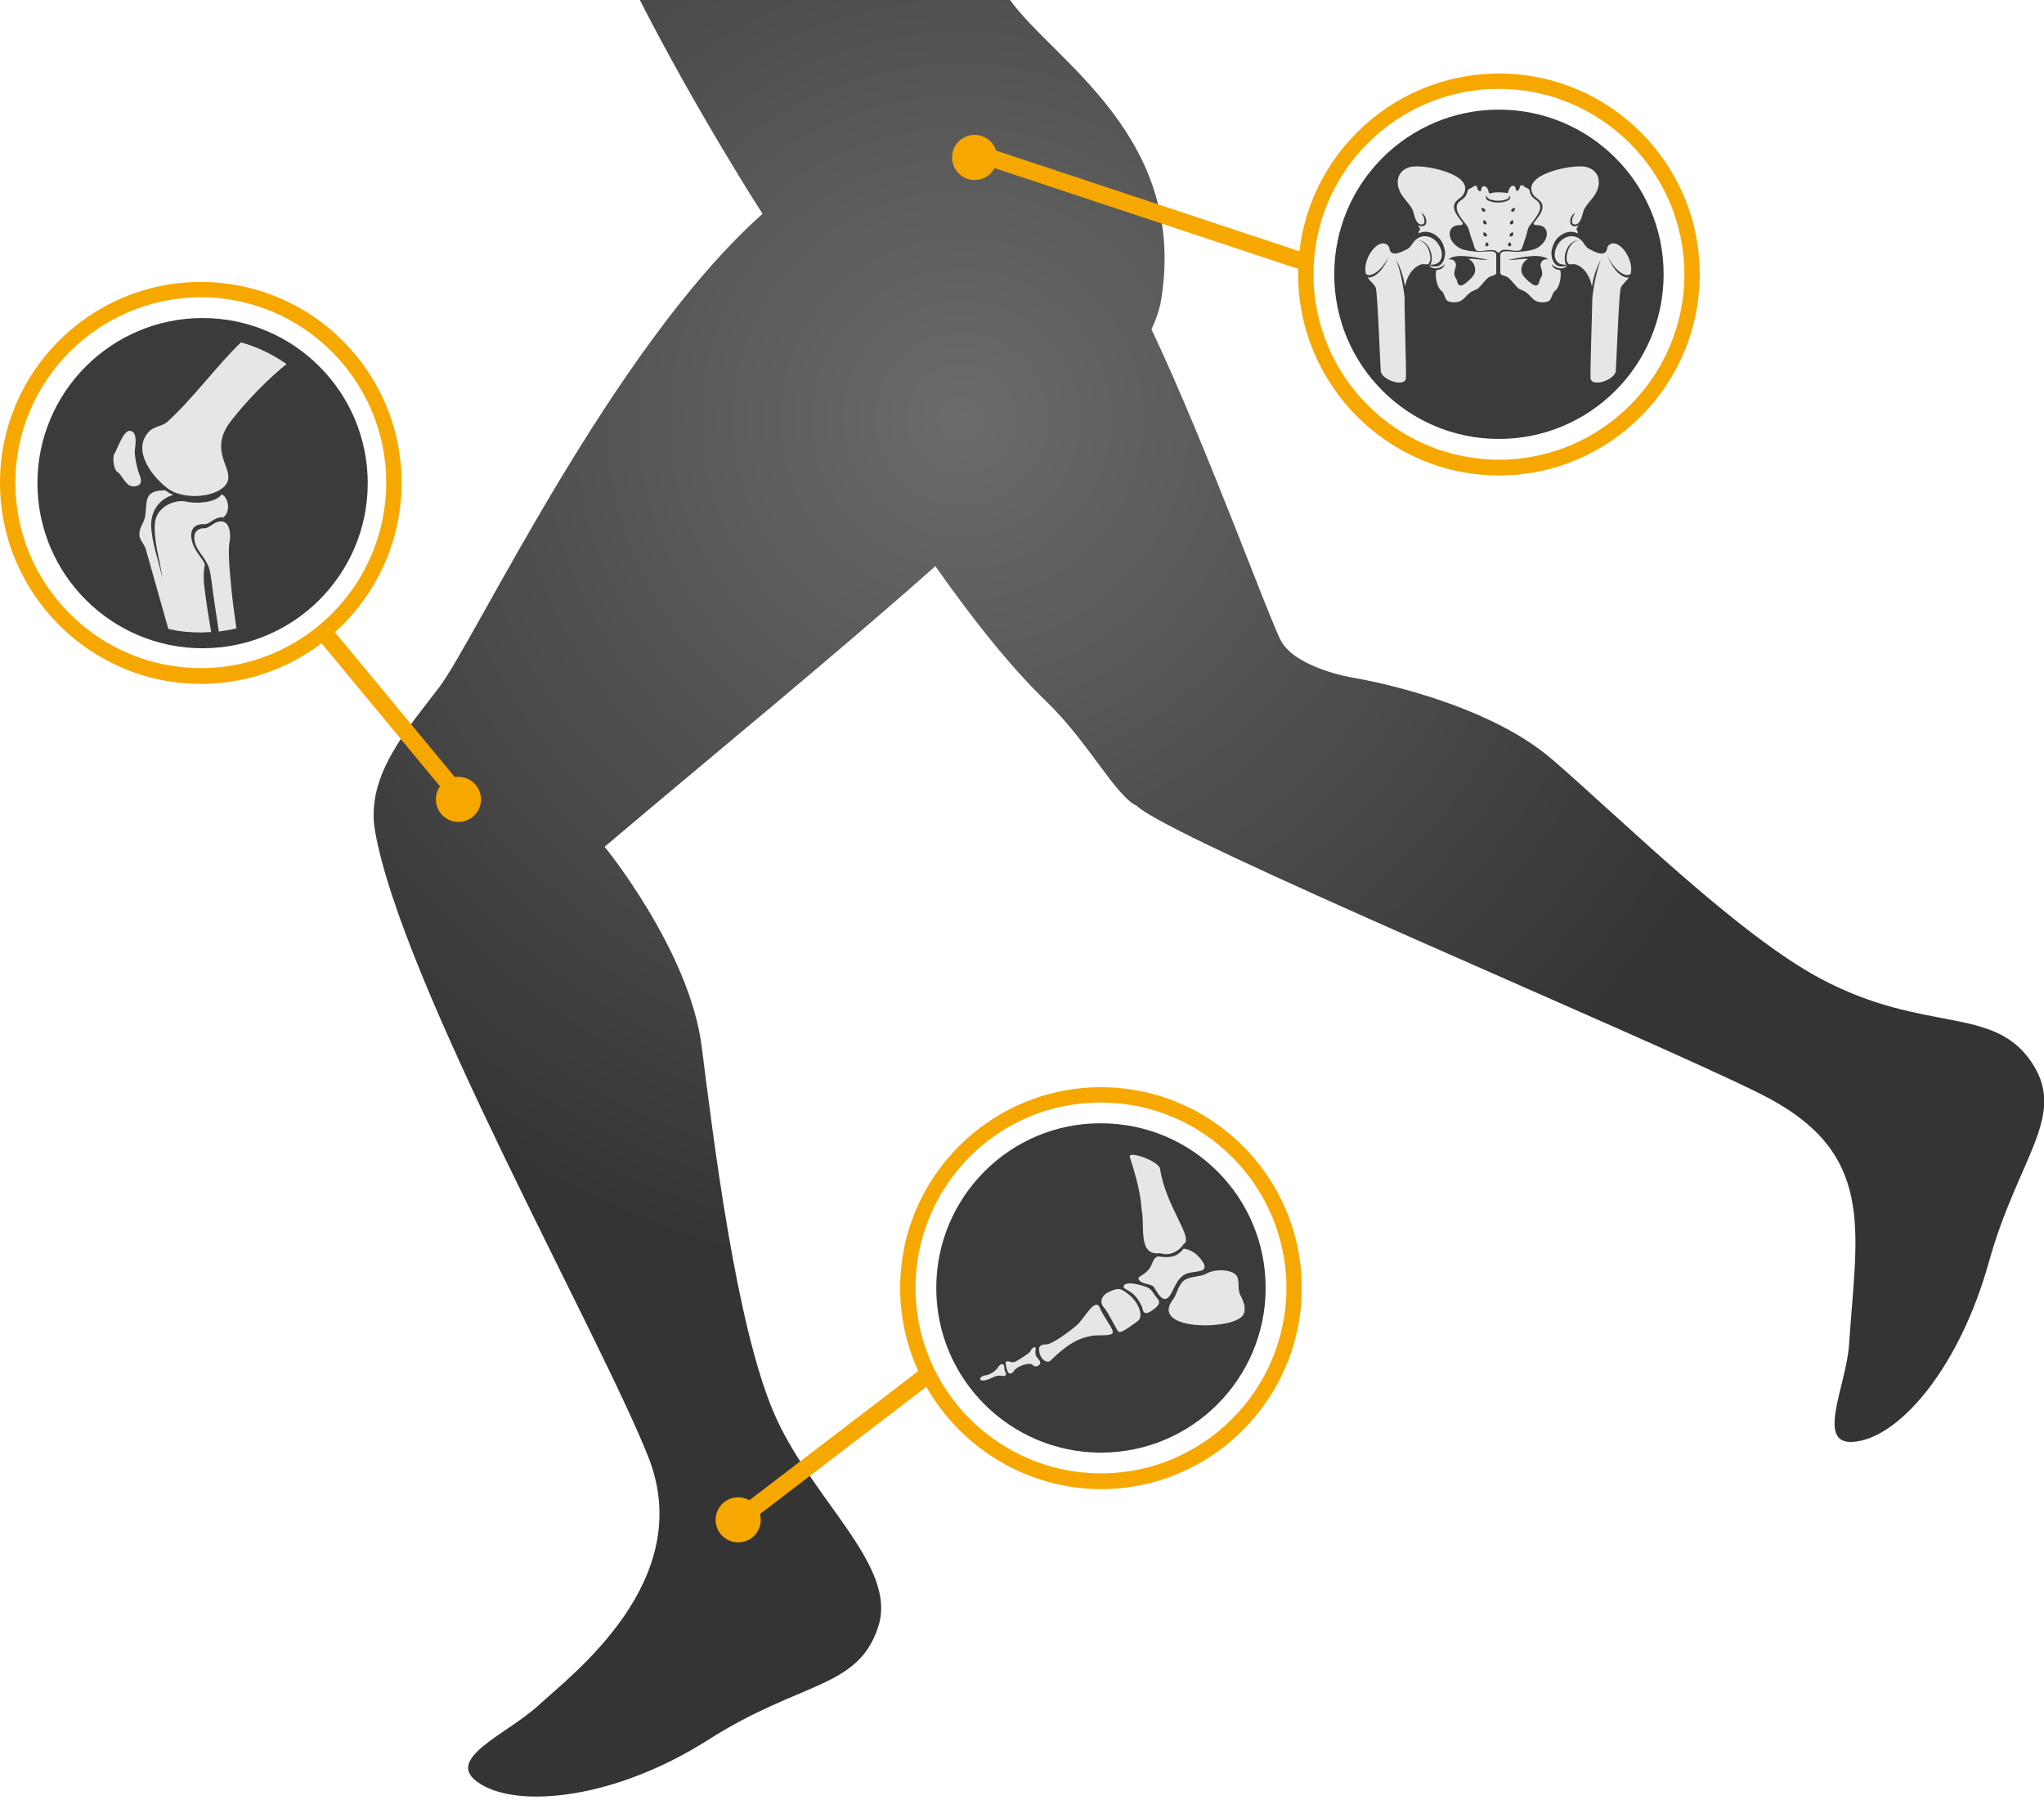 <svg xmlns="http://www.w3.org/2000/svg" width="453" height="399" viewBox="0 0 453 399">
  <radialGradient id="a" cx="213.945" cy="93.222" r="193.06" gradientTransform="scale(.996)" gradientUnits="userSpaceOnUse">
    <stop offset="0" stop-color="#6C6B6B"/>
    <stop offset="1" stop-color="#343434"/>
  </radialGradient>
  <path fill="url(#a)" d="M97.3 152.4c-6.9 9.1-16.3 19.5-14.2 31.7 5.8 33.6 49.8 111.6 60.6 138.9 10.8 27.4-17.1 48.3-24.1 54.8-7 6.6-21.9 12.2-13.2 17.6 8.6 5.5 29.9 3.4 50.5-9.7 20.5-13.1 33.2-11.3 37.7-25 4.6-13.7-15.1-28.4-23.3-48-8.2-19.6-13.1-59.5-15.8-80.8-2.7-21.2-21.5-44.2-21.5-44.2 24.2-20.5 50.9-42.3 73.3-62.2 7.8 11.1 16.3 22 24.7 30.1 9.2 8.9 15.3 20.9 19.9 23 7.3 7.2 112.5 51 138.3 63.9 25.8 12.9 21.3 29.9 19.6 55.5-.6 9.4-8 23.2 1.9 21.5 9.9-1.6 22.7-16.8 29.1-39.8 6.4-23 17.3-32.2 9.6-44-8.5-13-23.6-6.4-46.8-18.7-18.4-9.8-43.6-34.8-59.4-48.5-15.4-13.4-43.2-18.1-44.5-18.3 0 0-12-2-15.6-7.8-2.3-3.7-16.3-42.7-28.9-69.4 1-2.1 1.6-4 2-5.7 6.5-36.9-23.9-53.9-33.5-67.5h-82C154.6 25.1 169 47.4 169 47.4c-33.4 29.7-63.8 94.7-71.7 105z"/>
  <path fill-rule="evenodd" clip-rule="evenodd" fill="#3B3B3D" d="M8.3 107.1c0 20.2 16.4 36.6 36.6 36.6 20.2 0 36.6-16.4 36.6-36.6 0-20.2-16.4-36.6-36.6-36.6-20.2 0-36.6 16.4-36.6 36.6z"/>
  <path fill-rule="evenodd" clip-rule="evenodd" fill="#E6E6E6" d="M37.3 139.4c-1.7-5.9-3.3-11.8-5-17.7-.3-1-1.4-2.1-1.4-3.1-.1-1.5.8-2.4 1.2-3.8.7-3.2-.7-6.2 4.6-6.1.4.4 1 .7 1.7 1-3.1.9-4.9 3.5-4.9 6.7.1 3.9 1.7 8 2.5 11.8-.5-3.9-1.9-8-1.7-11.8.1-4.1 4.5-5.8 7-5.2 2 .5 6.5.3 7.8-1.6 1.1.2 2.4 3.4.4 5.1-.4-.1-1.1 0-1.7.3-.7.3-1.8 1.3-2.5 1.2-3.7-.2-3.2 3.3-2.2 5.2.8 1.6 1.9 2.6 2.3 3.7-.4 2.3-.3 3.8.1 6.7.4 2.8.8 5.5 1.3 8.3-.7 0-1.4.1-2.1.1-2.6 0-5-.2-7.4-.8zm9.3-12.3s.2.9.2 1.1c.5 4 1.1 7.9 1.7 11.8 1.3-.2 2.7-.4 3.9-.7-.5-3.5-1-7.1-1.3-10.7-.4-3.8-.5-7.4-.2-8.6.3-1.6.1-5.4-3-4.2-.7.3-1.8 1.3-2.5 1.3-1.2-.1-2.2.6-2.3 1.6-.4 3.3 3 4.7 3.5 8.4zm16.9-46.4c-3-2.1-6.4-3.8-10.1-4.8-5.4 5.2-10.6 12.4-16.3 17.6-1.1 1-3 1-4 2.1-4 4 .5 10 4.1 12.7 3.3 2.5 10.5 2.1 12.8-.8 2.6-3.3-4.3-7.1 1.2-14.2 3.5-4.5 8.2-9.3 12.3-12.6zm-38.2 20c-.4.7-.1 3.4.7 3.9 1.3.8 2 4.1 4.6 3 .9-.4.7-1.4.3-2.4-.5-1.2-1.2-4.4-1-5.7.2-1.2.5-3.7-1-4-1.5-.3-2.8 3.9-3.6 5.2z"/>
  <path fill="#F7A800" d="M0 107c0-24.6 20-44.5 44.5-44.5 24.6 0 44.5 20 44.5 44.5 0 24.6-20 44.6-44.5 44.6S0 131.6 0 107zm3.4 0c0 22.7 18.5 41.1 41.1 41.1 22.7 0 41.1-18.5 41.1-41.1S67.2 65.9 44.5 65.9C21.9 65.9 3.4 84.4 3.4 107z"/>
  <circle fill-rule="evenodd" clip-rule="evenodd" fill="#3B3B3D" cx="332.2" cy="60.8" r="36.5"/>
  <path fill-rule="evenodd" clip-rule="evenodd" fill="#E6E6E6" d="M324.2 43.3c3.2-4.7-8.9-7-11.6-6.3-2.5.6-3.4 2.8-2.5 5.1.6 1.6 2 2.7 2.8 4.1.5.9.5 2 1.1 2.9.5.9 1.8.9 1.7-.1 0-.6-.3-1.3-.7-1.8.7.3 1.1 1.1 1.1 1.8.1 1-.8 1.5-1.9.9.3.4.5.6.5.9 0 .3-.5.6-.2.9 2.1-1 4.4.5 5.2 2.2.4.9.7 1.9.5 2.9-.1.8-.5 1.6-1.1 2-.5.4-1.7.3-2.4 0 .8 1.1 2.7.8 3.5-.3-.3 1.4-1.8 1.3-1.9 1.4-.3 1.2.1 3.8 1.2 4.6.6.4.7 1.8 1.3 2.2.8.4 1.9.4 2.7.1 1-.4 1.5-1.4 2.4-2 .5-.4 1.2-.5 1.7-.9.8-.7 1.4-1.7 2.3-2.4.5-.4 1.7-.4 1.7-1v-4c0-1.4-2.9-.5-4.2-.7-1.2-.1-2.5-.2-3.7-.7-3.1-1.5-3.3-5.3-.1-5.2.6 0 .7-.3.5-.6-.7-.9-1.7-2.1-1.8-3-.4-1.7 1.3-2.2 1.9-3zm-12.6 40.5c-.2 2.2-5.5.4-5.6-1.6-.1-1.1-.7-17.4-1.1-18.4-.2-.7-1.4-1.6-1.8-2.3 1.2.2 3.3-1.1 4.7-4.7-1.7 3.5-4.2 4.8-5.1 3.9-.8-3.3 2.7-8.1 4.8-6.4.6.5.3 1 .7 1.5.8 1 2.7-.1 3.7-.6.7-.3 1.1-1.3 1.8-2 1.6-1.4 3.5-.9 4.7.4 1.2 1.4 1.7 3.6.3 4.7-.5.3-1.2.4-1.7.4 1-1.8-.4-5.6-2.8-5.4 1.8 0 2.9 2.4 2.8 4.2-.1.7-.4 1.1-.7 1.1-.5 0-1-.1-1.3 0-2.3.8-3.3 3.2-3.6 4.9-.4-2.2-.9-3.9-2-6 .9 2.4 1.6 5.6 1.9 8.5-.1 1.6.4 16.2.3 17.8zm40.9 0c.2 2.2 5.5.4 5.6-1.6.1-1.1.7-17.4 1.1-18.4.2-.7 1.4-1.6 1.8-2.3-1.2.2-3.3-1.1-4.7-4.7 1.7 3.5 4.2 4.8 5.1 3.9.8-3.3-2.7-8.1-4.8-6.4-.6.5-.3 1-.7 1.5-.8 1-2.7-.1-3.7-.6-.7-.3-1.1-1.3-1.8-2-1.6-1.4-3.5-.9-4.7.4-1.2 1.4-1.7 3.6-.3 4.7.4.3 1.2.4 1.7.4-1-1.8.4-5.6 2.9-5.4-1.8 0-2.9 2.4-2.8 4.2.1.7.4 1.1.7 1.1.5 0 1-.1 1.3 0 2.3.8 3.3 3.2 3.6 4.9.4-2.2.9-3.9 2-6-.9 2.4-1.6 5.6-1.9 8.5 0 1.6-.5 16.2-.4 17.8zm-18.1-40.5c.2.1.3.3.3.5 0 .6-1.2 1.1-2.7 1.1-1.5 0-2.7-.5-2.7-1.1 0-.2.1-.3.3-.5 0 .1-.1.2-.1.2 0 .5 1.1 1 2.5 1s2.5-.4 2.5-1c0-.1 0-.1-.1-.2zm-6.1 2.8c.5 0 .9.2.9.7-.5.4-.9-.2-.9-.7zm.5 2.7c.5.1.8.5.6.9-.7.2-.8-.5-.6-.9zm0 2.7c.6.1.8.4.7.9-.7.2-.9-.5-.7-.9zm.7 2.2c.5.3.6.8 0 .9-.4.1-.4-.7 0-.9zm6.3-7.6c-.5 0-.9.2-.9.7.5.4.9-.2.9-.7zm-.5 2.7c-.5.1-.8.5-.6.9.7.2.8-.5.6-.9zm0 2.7c-.6.1-.8.4-.7.9.7.2.9-.5.7-.9zm-.7 2.2c-.5.3-.6.8 0 .9.4.1.4-.7 0-.9zm5.3-10.4c-3.2-4.7 8.9-7 11.6-6.3 2.5.6 3.4 2.8 2.5 5.1-.6 1.6-2 2.7-2.8 4.1-.5.9-.5 2-1.1 2.9-.5.9-1.8.9-1.7-.1 0-.6.3-1.3.7-1.8-.7.3-1.1 1.1-1.1 1.8-.1 1 .8 1.5 1.9.9-.3.4-.5.6-.5.9 0 .3.5.6.2.9-2.1-1-4.4.5-5.2 2.2-.4.9-.7 1.9-.5 2.9.1.8.5 1.6 1.1 2 .5.4 1.7.3 2.4 0-.8 1.1-2.7.8-3.5-.3.3 1.4 1.8 1.3 1.9 1.4.3 1.2-.1 3.8-1.2 4.6-.6.4-.7 1.8-1.3 2.2-.8.4-1.9.4-2.7.1-1-.4-1.5-1.4-2.4-2-.5-.4-1.2-.5-1.7-.9-.8-.7-1.4-1.7-2.3-2.4-.5-.4-1.7-.4-1.7-1v-4c0-1.4 2.9-.5 4.2-.7 1.2-.1 2.5-.2 3.7-.7 3.1-1.5 3.3-5.3.1-5.2-.6 0-.7-.3-.5-.6.7-.9 1.7-2.1 1.8-3 .4-1.7-1.3-2.2-1.9-3zm-5.9-.5c.4.1.2-1.3 1.2-1.6.9-.2.6 1.2 1 1.1.8-.2.4-1 .9-1.2.5-.2.6.3 1.1.5 1.2.4.5.8 1.3 1.9.6.9 2.1 1 1.8 2.9-.2 1-1.5 2.6-2.2 3.5-.6.7-.6 1.7-1 2.8-.5 1.2-.7 2.7-1.3 2.8-1.3.3-2-.3-3.8-.1-.2 0-.6.4-.8.6 0 .1 0 .1-.1 0h-.1c-.2-.2-.6-.5-.7-.5-1.8-.3-2.6.4-3.9.1-.6-.1-.8-1.6-1.3-2.8-.4-1.1-.5-2.1-1-2.8-.7-.9-2-2.4-2.2-3.5-.4-1.9 1.2-2 1.8-2.9.8-1.1.2-1.5 1.3-1.9.5-.2.6-.6 1.1-.5.5.1.1 1 .9 1.2.4.1.1-1.3 1-1.1 1 .2.8 1.7 1.2 1.6.9-.4 3-.3 3.8-.1zm9.1 14.7c-1.2-1-3.4-.8-4.9-.6-1 .1-2.6.5-3.8.6 1 .3 3.2-.3 4.3-.1-1.3.5-1.9 2.3-1.3 3.4.5.9 1.4 1.6 2.2 2.2 1.5.9 1.5-.6 1.7-1.1.2-.3.5-.8.5-1.2 0-.8-.3-1.2-.4-2 .2-1 .8-1.3 1.7-1.2zm-22.1 0c1.2-1 3.4-.8 4.9-.6 1 .1 2.6.5 3.8.6-1 .3-3.2-.3-4.3-.1 1.3.5 1.9 2.3 1.3 3.4-.5.9-1.4 1.6-2.2 2.2-1.5.9-1.5-.6-1.7-1.1-.2-.3-.5-.8-.5-1.2 0-.8.3-1.2.4-2-.2-1-.8-1.3-1.7-1.2z"/>
  <path fill="#F7A800" d="M287.7 60.8c0-24.6 20-44.5 44.5-44.5 24.6 0 44.5 20 44.5 44.5 0 24.6-20 44.6-44.5 44.6s-44.5-20-44.5-44.6zm3.4 0c0 22.7 18.5 41.1 41.1 41.1 22.7 0 41.1-18.5 41.1-41.1s-18.5-41.1-41.1-41.1c-22.7 0-41.1 18.4-41.1 41.1z"/>
  <path fill-rule="evenodd" clip-rule="evenodd" fill="#3B3B3D" d="M207.5 285.5c0 20.2 16.4 36.5 36.5 36.5 20.2 0 36.5-16.4 36.5-36.5 0-20.2-16.3-36.5-36.5-36.5-20.1-.1-36.5 16.3-36.5 36.5z"/>
  <path fill-rule="evenodd" clip-rule="evenodd" fill="#E6E6E6" d="M232 298c-1 0-1.9.2-1.7 1.4.2 2 1.8 2.9 2.5 2.2 1.6-1.5 4.9-4.8 8.8-5.4 1.2-.5 5.4.3 5-1.1-.3-1.2-2.2-3.5-2.8-5.1-1-2.7-3.5 2.3-5.1 3.7-1.9 1.7-5.5 4.2-6.7 4.3zm18.4-41.5c-.5-1.6 6.5.9 6.7 2.6 1.3 8.5 7.6 15.4 5.2 16.7-.5.8-1.6 1.8-2.9 2.1-1.3.3-1.9-.1-2.5-.1-4.8.5-3.1-6.2-3.9-9.7-.2-3.5-1.2-7.3-2.6-11.6zm-28.2 45.9c-.2-.1-.5 0-.9.5-.5 1-2.1 2-3.2 2-1.1.3-1.4 1.5.5 1 1.6-.4 1.8-1.2 3.7-.9.7.1.8-.5.5-.9-.4-.6 0-1.5-.6-1.7zm2.7-.5c.3-.1 3.4-2 3.5-2.4.1-.5 1.3-1.6 1.1-.2-.1.7 0 1.3.5 1.8.1.1.3.5.4.5.6 1-.9 1.7-1.5 1-.7-.8-3.6.3-4.2 1.3-.3.6-1 .7-1.2.4-.3-.2-.7-2-.6-2.3.4-.7.8.2 2-.1zm42.3-19.5c-1.1.6-3.3.5-4.6 1.3-1.4.8-1.8 3.3-2.6 4.3-5.5 7.1 13.5 6.9 15.5 3.5.8-1.3.1-3.1-.6-4.4-.8-1.4.1-3.7-1.2-4.7s-4.4-1.2-6.5 0zm-14.7 1.4c.8 1 2.8.7 3.3 1.6.5.8 1.3 2.3 2.1 2.5 2.1.5 2.1-4.9 5.5-5.7.6-.2 1.6-.2 2.7-.5 2-.5 0-2.7-.7-3.4-1.2-1.2-2.7-1.5-3.1-1.5-1.6 2.1-3.4 2-5.7 1.7-1.3.5-1 1.8-2.1 3-1.3 1.5-2.7 1.4-2 2.3zm-3.5 1.5c.1-1.6 4-.4 4.8-.1 1 .3 1.4.8 1.8 1.4.9 1.6 2.4 1.9 0 3.7-1.1.8-2.1 1.3-2.4-.2-.2-.8-.9-2.1-1.8-3-.9-1-2.4-1.4-2.4-1.8zm-3.3 1.1c2.2-1 2.6-.9 4.4.5 2.5 2 3.3 5 2.1 5.9-.7.5-3.7 2.9-4.3 2.4-.4-.3-2.3-4.3-3.1-5.2-1.5-1.5-.3-3.1.9-3.6z"/>
  <path fill="#F7A800" d="M199.5 285.5c0-24.6 20-44.5 44.5-44.5 24.6 0 44.5 20 44.5 44.5 0 24.6-20 44.6-44.5 44.6-24.5-.1-44.5-20.1-44.5-44.6zm3.4 0c0 22.7 18.5 41.1 41.1 41.1 22.7 0 41.1-18.5 41.1-41.1 0-22.7-18.5-41.1-41.1-41.1-22.7-.1-41.1 18.4-41.1 41.1z"/>
  <path fill="#F7A800" d="M164.5 338c-.6 0-1.1-.3-1.5-.7-.6-.8-.5-2 .4-2.7l40.4-30.9c.8-.6 2-.5 2.7.4.6.8.5 2-.4 2.7l-40.4 30.9c-.4.2-.8.3-1.2.3z"/>
  <circle fill="#F7A800" cx="163.6" cy="336.9" r="5"/>
  <path fill="#F7A800" d="M287.7 59.5c-.2 0-.4 0-.6-.1l-70.8-23.5c-1-.3-1.5-1.4-1.2-2.4.3-1 1.4-1.5 2.4-1.2l70.8 23.5c1 .3 1.5 1.4 1.2 2.4-.2.8-1 1.3-1.8 1.3z"/>
  <circle fill="#F7A800" cx="216" cy="34.9" r="5"/>
  <path fill="#F7A800" d="M100.5 176.8c-.5 0-1.1-.2-1.5-.7l-27.9-33.7c-.7-.8-.6-2 .3-2.7.8-.7 2-.6 2.7.3l27.9 33.7c.7.8.6 2-.3 2.7-.4.2-.8.4-1.2.4z"/>
  <circle fill="#F7A800" cx="101.6" cy="177.2" r="5"/>
</svg>

